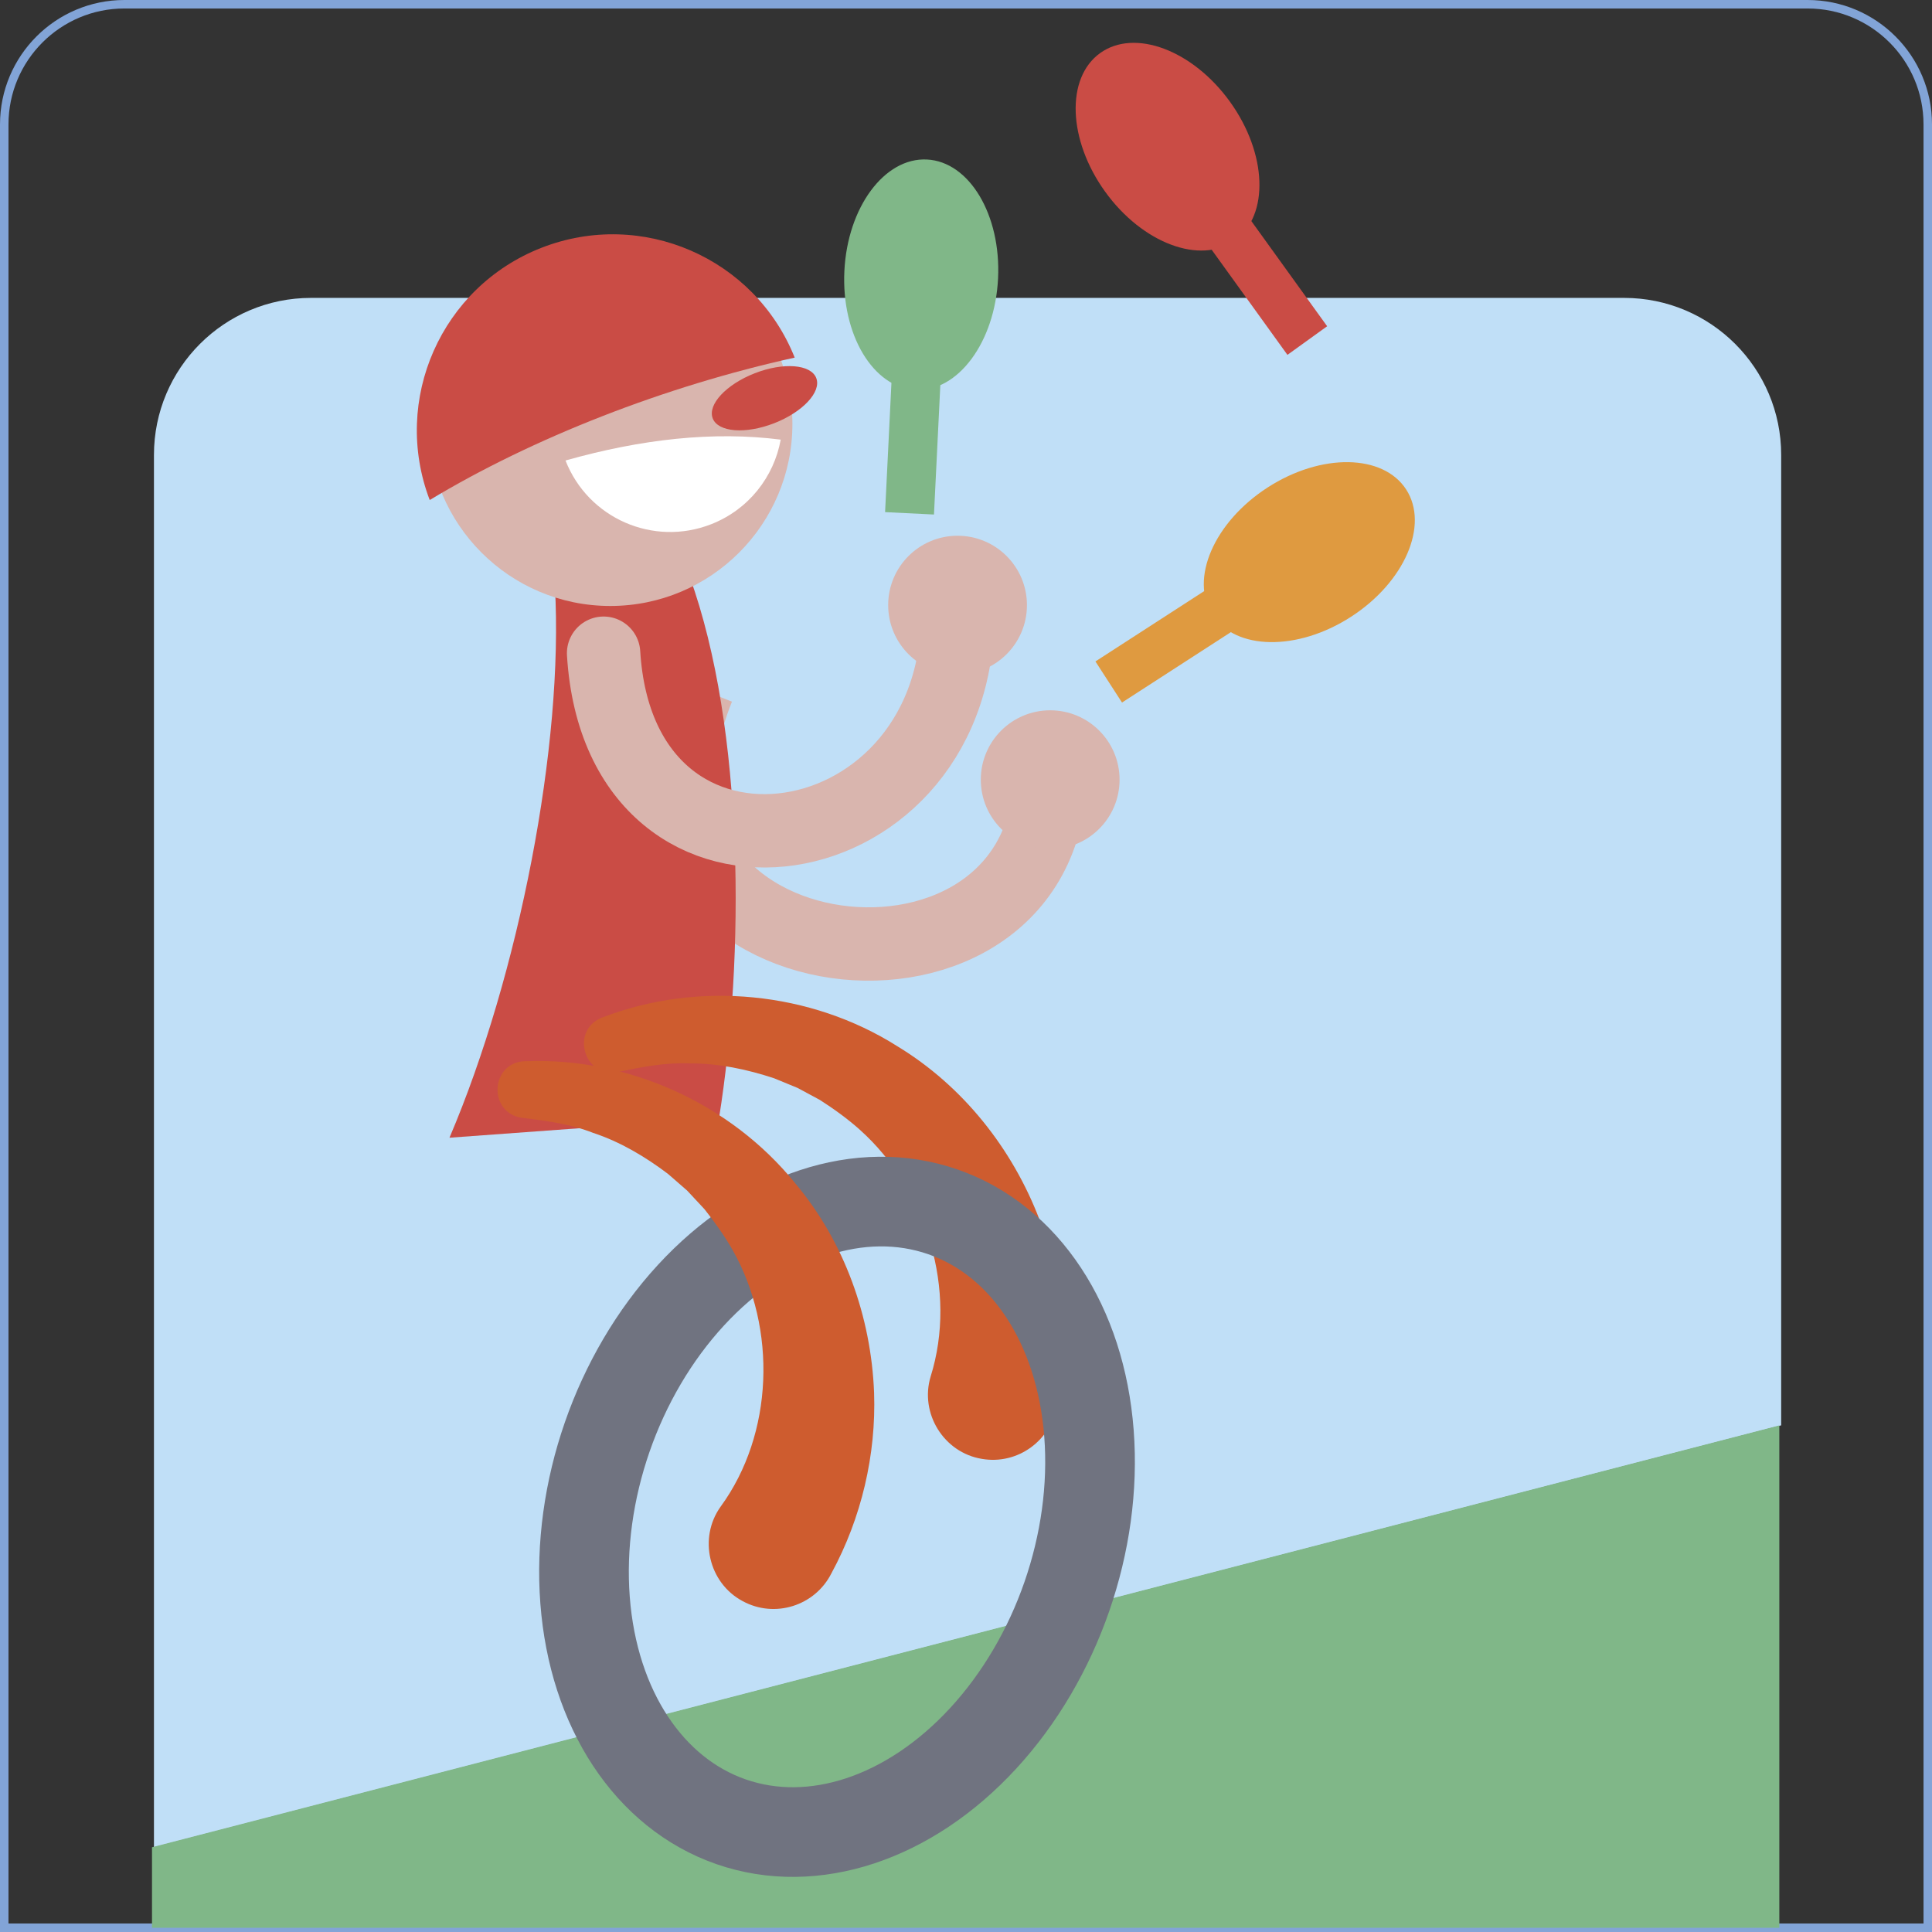 <?xml version="1.0" encoding="UTF-8"?>
<svg id="Capa_2" data-name="Capa 2" xmlns="http://www.w3.org/2000/svg" viewBox="0 0 227.77 227.77">
  <rect x="0" y="0" width="227.77" height="227.77" fill="#333333" stroke="none"/>
  <defs>
    <style>
      .cls-1 {
        fill: #80b788;
      }

      .cls-1, .cls-2, .cls-3, .cls-4, .cls-5, .cls-6, .cls-7 {
        stroke-width: 0px;
      }

      .cls-2 {
        fill: #df9a40;
      }

      .cls-3 {
        fill: #ce5c2f;
      }

      .cls-4 {
        fill: #d9b5ae;
      }

      .cls-8 {
        stroke: #82a4d7;
      }

      .cls-8, .cls-9, .cls-10, .cls-11 {
        fill: none;
        stroke-miterlimit: 10;
      }

      .cls-9 {
        stroke-linecap: round;
      }

      .cls-9, .cls-10 {
        stroke: #d9b5ae;
        stroke-width: 8.65px;
      }

      .cls-5 {
        fill: #fff;
      }

      .cls-11 {
        stroke: #707380;
        stroke-width: 10.57px;
      }

      .cls-6 {
        fill: #c0dff7;
      }

      .cls-7 {
        fill: #ca4c45;
      }
    </style>
  </defs>
  <g id="Capa_3" data-name="Capa 3">
    <g>
      <path class="cls-8" d="m14.67.5h198.43c7.82,0,14.17,6.35,14.17,14.17v212.6H.5V14.67C.5,6.85,6.85.5,14.67.5Z"/>
      <g>
        <path class="cls-6" d="m191.47,35.12H36.67c-10.23,0-18.52,8.29-18.52,18.52v164.14l191.84-49.74V53.64c0-10.23-8.29-18.52-18.52-18.52Z"/>
        <polygon class="cls-1" points="209.77 227.27 17.92 227.27 17.92 217.78 209.77 168.05 209.77 227.27"/>
      </g>
      <g>
        <path class="cls-10" d="m123.81,91.92c-1.13,30.56-55.33,23.48-41.53-10.81"/>
        <path class="cls-7" d="m52.98,134.13l31.79-2.32c3.04-19.03,3.02-45.84-3.46-63.82l-15.89,1.16c1.06,18.61-4.24,45.78-12.43,64.98Z"/>
        <path class="cls-3" d="m71.08,119.93c11.27-4.33,24.5-3.05,34.72,3.42,7.69,4.67,13.53,12.02,16.74,20.41,2.57,6.79,3.33,14.42,2.07,21.78-.61,4.25-4.62,7.19-8.86,6.45-4.49-.74-7.35-5.37-6.03-9.72,3.17-10.12-.44-22-8.35-29.08-1.4-1.26-3.12-2.5-4.72-3.52-.57-.3-2.07-1.11-2.62-1.41-.6-.25-2.16-.89-2.77-1.14-3.18-1.05-6.56-1.77-9.91-1.75-2.84-.13-5.67.41-8.48,1.01-4.09.79-5.7-5.05-1.78-6.46h0Z"/>
        <circle class="cls-4" cx="71.95" cy="49.97" r="21.47"/>
        <path class="cls-7" d="m50.66,58.95c-4.51-11.84,1.36-25.12,13.18-29.74,11.83-4.62,25.15,1.18,29.85,12.95-15.28,3.37-30.86,9.45-43.03,16.79Z"/>
        <ellipse class="cls-7" cx="90.13" cy="46.94" rx="6.55" ry="3.16" transform="translate(-10.9 35.99) rotate(-21.32)"/>
        <circle class="cls-4" cx="112.89" cy="71.34" r="8.18"/>
        <path class="cls-5" d="m92.04,51.83c-.79,4.37-3.77,8.25-8.22,9.98-6.81,2.66-14.49-.71-17.15-7.52,8.95-2.53,17.44-3.47,25.37-2.46Z"/>
        <path class="cls-9" d="m112.89,71.34c.94,30.92-39.78,37.55-41.73,5.67"/>
        <circle class="cls-4" cx="123.81" cy="91.92" r="8.18"/>
        <ellipse class="cls-11" cx="98.68" cy="178.84" rx="38.06" ry="28.68" transform="translate(-102.63 213.41) rotate(-70.86)"/>
        <path class="cls-3" d="m61.96,125.11c12.07-.48,24.18,4.98,31.79,14.39,5.79,6.89,8.95,15.72,9.3,24.7.25,7.26-1.47,14.73-5.04,21.3-1.94,3.83-6.68,5.32-10.46,3.26-4.01-2.14-5.24-7.45-2.59-11.14,6.25-8.56,6.65-20.98,1.43-30.22-.93-1.64-2.16-3.37-3.34-4.85-.44-.47-1.6-1.71-2.03-2.18-.49-.43-1.76-1.53-2.26-1.97-2.67-2.02-5.64-3.79-8.83-4.84-2.64-1.04-5.5-1.43-8.35-1.77-4.13-.57-3.78-6.61.39-6.69h0Z"/>
        <g>
          <ellipse class="cls-7" cx="137.65" cy="17.3" rx="9.07" ry="13.6" transform="translate(15.86 83.74) rotate(-35.78)"/>
          <rect class="cls-7" x="145.53" y="22.49" width="5.77" height="19.51" transform="translate(9.16 92.85) rotate(-35.78)"/>
        </g>
        <g>
          <ellipse class="cls-2" cx="154.36" cy="65.1" rx="13.6" ry="9.07" transform="translate(-10.61 94.25) rotate(-32.89)"/>
          <rect class="cls-2" x="136.02" y="65.35" width="5.77" height="19.51" transform="translate(126.54 -82.32) rotate(57.11)"/>
        </g>
        <g>
          <ellipse class="cls-1" cx="108.61" cy="32.38" rx="13.6" ry="9.07" transform="translate(70.94 139.28) rotate(-87.19)"/>
          <rect class="cls-1" x="104.82" y="41.02" width="5.77" height="19.51" transform="translate(2.62 -5.22) rotate(2.81)"/>
        </g>
      </g>
    </g>
  </g>
</svg>